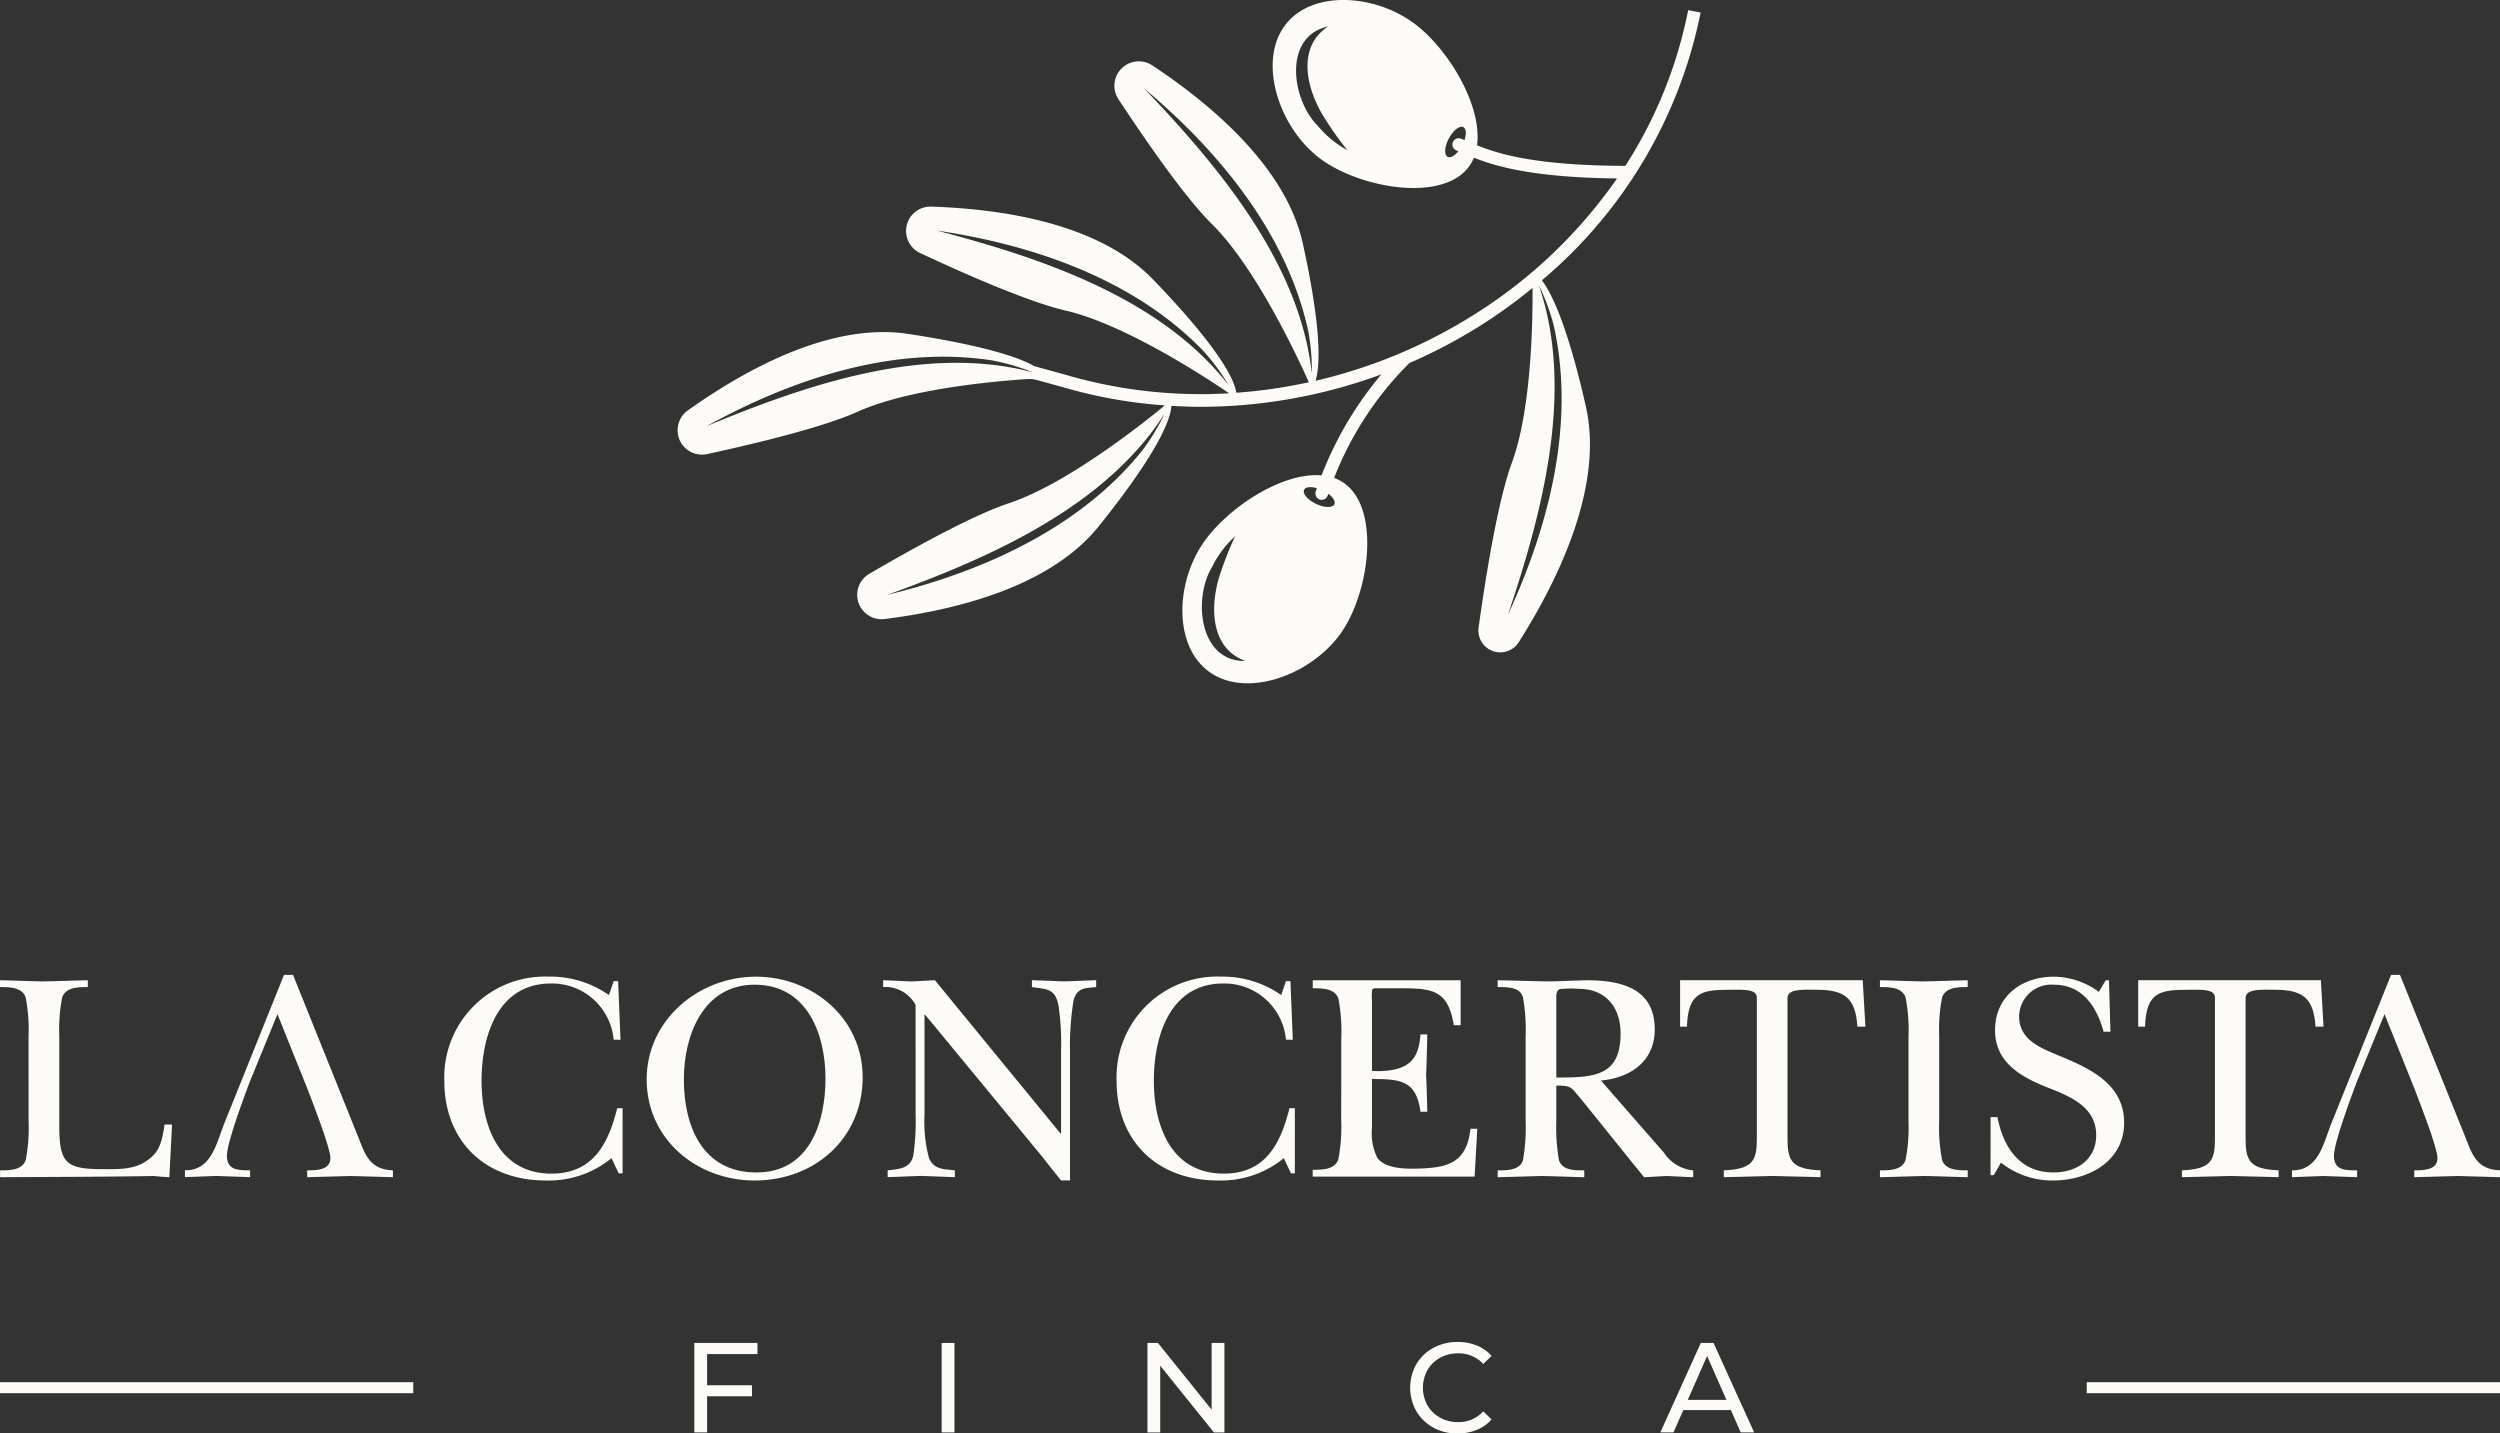 <?xml version="1.0" encoding="UTF-8"?>
<svg xmlns="http://www.w3.org/2000/svg" xmlns:xlink="http://www.w3.org/1999/xlink" id="Grupo_12822" data-name="Grupo 12822" width="255.98" height="146.773" viewBox="0 0 255.98 146.773">
  <rect x="0" y="0" width="255.98" height="146.773" fill="#333333" stroke="none"/>
  <defs>
    <clipPath id="clip-path">
      <rect id="Rectángulo_4687" data-name="Rectángulo 4687" width="255.98" height="146.773" fill="#fdfbf7"></rect>
    </clipPath>
  </defs>
  <g id="Grupo_12822-2" data-name="Grupo 12822" clip-path="url(#clip-path)">
    <path id="Trazado_18394" data-name="Trazado 18394" d="M2.924,164.973a17.507,17.507,0,0,0-.3-4.051c-.4-1.036-1.645-1.036-2.62-1.036v-.7c1.462.03,2.894.091,4.356.122,1.554-.03,3.077-.091,4.631-.122v.7c-.975,0-2.224,0-2.62,1.036a17.507,17.507,0,0,0-.3,4.051v9.018c0,3.9.609,4.538,4.478,4.538,1.432,0,3.077.061,4.325-.762,1.523-.944,1.706-2.1,1.98-3.808h.762l-.274,5.393c-.518-.032-1.066-.062-1.584-.123-5.24.091-10.51.091-15.75.123v-.7c.975,0,2.224,0,2.62-1.035a17.515,17.515,0,0,0,.3-4.052Z" transform="translate(0 -58.816)" fill="#fdfbf7"></path>
    <path id="Trazado_18395" data-name="Trazado 18395" d="M47.645,174.583c.792,1.95,1.158,3.655,3.686,3.747v.7c-1.432-.03-2.863-.091-4.3-.122-1.493.03-2.986.091-4.478.122v-.7c.883,0,2.376,0,2.376-1.249,0-1.066-1.828-5.726-2.315-7.007l-3.107-7.737L36.617,169.4c-.548,1.492-2.285,6.092-2.285,7.433,0,1.523,1.219,1.492,2.376,1.492v.7c-1.158-.03-2.315-.091-3.473-.122-1.066.03-2.132.091-3.2.122v-.7c2.65.03,3.168-2.559,3.96-4.63l6.184-15.384H41.1Z" transform="translate(-11.098 -58.495)" fill="#fdfbf7"></path>
    <path id="Trazado_18396" data-name="Trazado 18396" d="M89.5,159.062h.456l.244,6h-.7a6.328,6.328,0,0,0-6.428-5.757c-5.453,0-7.1,5.392-7.1,9.961,0,4.6,1.767,9.506,7.158,9.506,4.265,0,5.819-3.047,6.732-6.7h.549v6.672h-.4l-.731-1.554a10.151,10.151,0,0,1-6.733,2.284c-6.183,0-10.388-3.99-10.388-10.206A10.306,10.306,0,0,1,82.831,158.6a10.443,10.443,0,0,1,6.184,1.888Z" transform="translate(-26.665 -58.602)" fill="#fdfbf7"></path>
    <path id="Trazado_18397" data-name="Trazado 18397" d="M105.017,169.114c0-6.062,5.3-10.51,11.18-10.51,5.818,0,10.936,4.265,10.936,10.3,0,6.245-4.9,10.571-11.059,10.571-5.94,0-11.058-4.234-11.058-10.358m3.808,0c0,4.782,1.889,9.535,7.433,9.535,5.422,0,7.067-5.088,7.067-9.627,0-4.57-1.888-9.6-7.25-9.6-5.27,0-7.25,5.18-7.25,9.688" transform="translate(-38.802 -58.601)" fill="#fdfbf7"></path>
    <path id="Trazado_18398" data-name="Trazado 18398" d="M146.74,161.713a3.5,3.5,0,0,0-3.32-1.828v-.7c.975.03,1.919.091,2.893.122.792-.03,1.615-.091,2.407-.122l12.856,15.689h.061V166.4a26.584,26.584,0,0,0-.274-4.691c-.366-1.706-1.188-1.585-2.711-1.828v-.7c1.127.03,2.224.091,3.351.122,1.066-.03,2.1-.091,3.229-.122v.7c-1.127.122-1.919.03-2.315,1.34a29.723,29.723,0,0,0-.366,5.33v13.13h-.914c-.67-.822-1.34-1.675-2.011-2.528l-11.911-14.44h-.061v10.236a14.463,14.463,0,0,0,.457,4.448c.518,1.188,1.523,1.127,2.65,1.248v.7c-1.157-.032-2.346-.092-3.5-.123-1.127.031-2.254.091-3.381.123v-.7c1.189-.122,2.316-.182,2.62-1.492a23.785,23.785,0,0,0,.244-4.2Z" transform="translate(-52.991 -58.816)" fill="#fdfbf7"></path>
    <path id="Trazado_18399" data-name="Trazado 18399" d="M198.673,159.062h.457l.243,6h-.7a6.329,6.329,0,0,0-6.429-5.757c-5.452,0-7.1,5.392-7.1,9.961,0,4.6,1.767,9.506,7.158,9.506,4.265,0,5.819-3.047,6.732-6.7h.549v6.672h-.4l-.731-1.554a10.152,10.152,0,0,1-6.733,2.284c-6.183,0-10.388-3.99-10.388-10.206A10.305,10.305,0,0,1,192,158.6a10.443,10.443,0,0,1,6.184,1.888Z" transform="translate(-67.001 -58.602)" fill="#fdfbf7"></path>
    <path id="Trazado_18400" data-name="Trazado 18400" d="M216.1,165.094a17.507,17.507,0,0,0-.3-4.051c-.4-1.036-1.645-1.036-2.62-1.036v-.822h15.141v4.6h-.7c-.578-3.564-2.163-3.777-5.392-3.777h-2.194c-.456,0-.67-.03-.762.122a4.871,4.871,0,0,0-.03,1.127v7.219c4.173.184,4.782-1.554,4.965-3.747h.7c-.03,1.371-.061,2.772-.122,4.143.061,1.25.091,2.529.122,3.778h-.7c-.426-3.2-2.041-3.351-4.965-3.351v5a5.8,5.8,0,0,0,.548,3.076c.792,1.066,2.681,1.127,3.9,1.1,3.168-.062,5.24-.458,5.636-4.083h.7l-.274,4.9H213.173v-.7c.975,0,2.224,0,2.62-1.036a17.507,17.507,0,0,0,.3-4.051Z" transform="translate(-78.764 -58.816)" fill="#fdfbf7"></path>
    <path id="Trazado_18401" data-name="Trazado 18401" d="M260.248,176.853a4.027,4.027,0,0,0,2.986,1.8v.7c-.914-.031-1.828-.091-2.742-.122-.762.031-1.523.091-2.284.122l-1.432-1.768-5.057-6.275c-1.006-1.158-.883-1.34-2.5-1.34v3.595a19.457,19.457,0,0,0,.274,4.052c.366,1.066,1.615,1.035,2.59,1.035v.7c-1.4-.031-2.833-.091-4.3-.122-1.523.031-3.046.091-4.569.122v-.7c.975,0,2.254,0,2.59-1.035a19.457,19.457,0,0,0,.274-4.052v-8.59a19.432,19.432,0,0,0-.274-4.051c-.335-1.067-1.615-1.037-2.59-1.037v-.7c1.736.03,3.5.091,5.24.122,1.279-.03,2.589-.091,3.869-.122,3.473,0,6.976.792,6.976,5.026,0,3.291-2.5,4.966-5.514,5.24Zm-11.028-7.707c3.808,0,6.58-.091,6.58-4.508,0-2.682-1.523-4.57-4.265-4.57a10.628,10.628,0,0,0-1.98.03c-.4.183-.335.762-.335,1.1Z" transform="translate(-89.865 -58.816)" fill="#fdfbf7"></path>
    <path id="Trazado_18402" data-name="Trazado 18402" d="M291.809,163.936h-.822c-.183-2.985-1.34-3.777-4.2-3.777-1.127,0-2.955-.153-2.955.823V175.42c0,2.254.427,3.107,3.381,3.229v.7c-1.675-.032-3.381-.091-5.057-.123-1.614.032-3.2.091-4.844.123v-.7c2.955-.122,3.381-.975,3.381-3.229V160.982c0-.914-1.34-.823-2.559-.823-3.016,0-4.478.152-4.6,3.777h-.7v-4.752h18.7Z" transform="translate(-100.806 -58.816)" fill="#fdfbf7"></path>
    <path id="Trazado_18403" data-name="Trazado 18403" d="M308.216,164.973a17.478,17.478,0,0,0-.305-4.051c-.4-1.036-1.644-1.036-2.619-1.036v-.7c1.462.03,2.924.091,4.386.122,1.554-.03,3.077-.091,4.6-.122v.7c-.975,0-2.224,0-2.62,1.036a17.509,17.509,0,0,0-.3,4.051v8.591a17.517,17.517,0,0,0,.3,4.052c.4,1.035,1.645,1.035,2.62,1.035v.7c-1.431-.032-2.924-.092-4.387-.123-1.523.031-3.077.091-4.6.123v-.7c.975,0,2.223,0,2.619-1.035a17.486,17.486,0,0,0,.305-4.052Z" transform="translate(-112.8 -58.816)" fill="#fdfbf7"></path>
    <path id="Trazado_18404" data-name="Trazado 18404" d="M323.26,172.984h.7c.609,3.076,2.254,5.666,5.757,5.666,2.376,0,4.356-1.34,4.356-3.808,0-2.772-2.407-3.869-4.631-4.752-2.772-1.067-5.728-2.529-5.728-6s2.712-5.484,6.032-5.484a7.889,7.889,0,0,1,4.6,1.554l.7-1.188h.335l.152,5.27h-.7c-.7-2.528-2.132-4.814-5.088-4.814a3.3,3.3,0,0,0-3.564,3.23c0,2.406,2.163,3.229,4.052,4.021,3.168,1.31,6.7,2.893,6.7,6.884s-3.716,5.91-7.281,5.91a8.442,8.442,0,0,1-5.331-1.828l-.731,1.279h-.335Z" transform="translate(-119.439 -58.601)" fill="#fdfbf7"></path>
    <path id="Trazado_18405" data-name="Trazado 18405" d="M366.2,163.936h-.822c-.183-2.985-1.341-3.777-4.2-3.777-1.127,0-2.955-.153-2.955.823V175.42c0,2.254.427,3.107,3.381,3.229v.7c-1.675-.032-3.381-.091-5.057-.123-1.614.032-3.2.091-4.844.123v-.7c2.955-.122,3.381-.975,3.381-3.229V160.982c0-.914-1.34-.823-2.559-.823-3.016,0-4.478.152-4.6,3.777h-.7v-4.752h18.705Z" transform="translate(-128.291 -58.816)" fill="#fdfbf7"></path>
    <path id="Trazado_18406" data-name="Trazado 18406" d="M389.82,174.583c.792,1.95,1.158,3.655,3.686,3.747v.7c-1.432-.03-2.863-.091-4.3-.122-1.493.03-2.985.091-4.478.122v-.7c.883,0,2.376,0,2.376-1.249,0-1.066-1.829-5.726-2.316-7.007l-3.107-7.737-2.894,7.068c-.548,1.492-2.285,6.092-2.285,7.433,0,1.523,1.219,1.492,2.376,1.492v.7c-1.158-.03-2.315-.091-3.472-.122-1.067.03-2.133.091-3.2.122v-.7c2.65.03,3.168-2.559,3.96-4.63l6.184-15.384h.914Z" transform="translate(-137.525 -58.495)" fill="#fdfbf7"></path>
    <path id="Trazado_18407" data-name="Trazado 18407" d="M114.061,219.224v3.194h4.595v1.125h-4.595v3.7h-1.308v-9.162h6.465v1.139Z" transform="translate(-41.66 -80.578)" fill="#fdfbf7"></path>
    <rect id="Rectángulo_4684" data-name="Rectángulo 4684" width="1.308" height="9.163" transform="translate(96.419 137.507)" fill="#fdfbf7"></rect>
    <path id="Trazado_18408" data-name="Trazado 18408" d="M194.22,218.085v9.163h-1.073l-5.5-6.832v6.832h-1.308v-9.163h1.073l5.5,6.833v-6.833Z" transform="translate(-68.85 -80.578)" fill="#fdfbf7"></path>
    <path id="Trazado_18409" data-name="Trazado 18409" d="M231.363,226.682a4.475,4.475,0,0,1-1.734-1.675,4.907,4.907,0,0,1,0-4.8,4.47,4.47,0,0,1,1.74-1.675,5.1,5.1,0,0,1,2.487-.608,5.178,5.178,0,0,1,1.962.36,4.007,4.007,0,0,1,1.519,1.067l-.85.824a3.415,3.415,0,0,0-2.579-1.087,3.739,3.739,0,0,0-1.846.458,3.333,3.333,0,0,0-1.289,1.264,3.717,3.717,0,0,0,0,3.6,3.329,3.329,0,0,0,1.289,1.262,3.739,3.739,0,0,0,1.846.458,3.423,3.423,0,0,0,2.579-1.1l.85.825a4.079,4.079,0,0,1-1.524,1.074,5.178,5.178,0,0,1-1.97.366,5.056,5.056,0,0,1-2.48-.608" transform="translate(-84.612 -80.517)" fill="#fdfbf7"></path>
    <path id="Trazado_18410" data-name="Trazado 18410" d="M276.849,224.957H271.98l-1.008,2.29h-1.349l4.149-9.163h1.3l4.162,9.163h-1.375Zm-.458-1.047-1.977-4.489-1.976,4.489Z" transform="translate(-99.621 -80.578)" fill="#fdfbf7"></path>
    <rect id="Rectángulo_4685" data-name="Rectángulo 4685" width="42.315" height="1.124" transform="translate(0 141.526)" fill="#fdfbf7"></rect>
    <rect id="Rectángulo_4686" data-name="Rectángulo 4686" width="42.314" height="1.124" transform="translate(213.666 141.526)" fill="#fdfbf7"></rect>
    <path id="Trazado_18411" data-name="Trazado 18411" d="M198.528,28.7A48.209,48.209,0,0,0,214.779,1.284l-1.273-.25a45.87,45.87,0,0,1-6.434,15.95c-9.19-.029-12.981-1.216-15.185-2.108.555-4.11-3.034-10.033-6.573-12.575-4.175-3-10.7-3.322-13.277.557s-.245,10.489,3.93,13.488c3.653,2.624,10.581,4.044,13.986,1.76a4.394,4.394,0,0,0,1.223-1.213,4.3,4.3,0,0,0,.393-.746c2.247.893,6.052,2.028,14.65,2.125A50.263,50.263,0,0,1,191.8,32.08a52.851,52.851,0,0,1-16.455,6.91c.419-1.294.743-4.794-1.3-14.064-1.7-7.73-9.226-14.14-15.443-18.251a2.5,2.5,0,0,0-3.448,3.461c3.115,4.73,6.943,10.2,9.6,12.822,4.515,4.464,8.835,13.77,9.91,16.181a52.213,52.213,0,0,1-7.43,1.076c-.141-1.1-1.346-4.17-8.532-11.608-5.5-5.694-15.269-7.209-22.719-7.451a2.494,2.494,0,0,0-1.124,4.752c5.132,2.4,11.259,5.047,14.9,5.892,6.048,1.4,14.344,6.837,16.747,8.47a49.4,49.4,0,0,1-12.352-.823c-1.462-.287-2.922-.642-4.353-1.062L146.57,37.5c-1.545-.892-5.05-2.1-12.915-3.308-7.825-1.2-16.514,3.517-22.587,7.839a2.494,2.494,0,0,0,1.985,4.462c5.534-1.2,12.014-2.807,15.421-4.34,5.064-2.279,13.528-3.084,17.336-3.341a3.035,3.035,0,0,1,1.013.1l2.625.721c1.458.427,2.958.793,4.457,1.088a49.832,49.832,0,0,0,6.016.787c-2.157,1.779-10.018,8.049-15.969,10.019-3.547,1.173-9.4,4.372-14.294,7.226a2.494,2.494,0,0,0,1.552,4.631c7.4-.922,16.986-3.323,21.941-9.495,6.468-8.053,7.393-11.223,7.435-12.334,1,.059,2.008.1,3.015.1a53.679,53.679,0,0,0,18.49-3.325,36.612,36.612,0,0,0-6.127,10.346c-4.132-.367-9.884,3.491-12.262,7.142-2.805,4.308-2.828,10.837,1.165,13.237s10.489-.236,13.294-4.544c2.454-3.769,3.555-10.756,1.117-14.052a4.387,4.387,0,0,0-1.268-1.166,4.258,4.258,0,0,0-.756-.354,33.955,33.955,0,0,1,7.711-11.769,53.84,53.84,0,0,0,7.533-4,54.341,54.341,0,0,0,5.071-3.683c.025,3.632-.136,12.5-2.109,17.868-1.383,3.762-2.6,11.057-3.414,16.9a2.24,2.24,0,0,0,4.1,1.519c4.057-6.395,8.73-15.984,6.885-24.144-1.888-8.354-3.521-11.636-4.506-12.928m-22.94-15.812c-2.678-2.645-3.612-9.158,1.045-10.177-3.383,2.232-2.1,6.748-.228,9.579a34.562,34.562,0,0,0,2.2,3.081,10.363,10.363,0,0,1-3.015-2.482m13.286,3.166c-.376-.2-.32-1.042.127-1.88s1.113-1.354,1.489-1.153c.291.155.317.7.11,1.319-.11-.045-.23-.1-.336-.139a.649.649,0,1,0-.463,1.212c.055.021.118.049.173.072-.388.472-.823.716-1.1.568M157.787,9.043c7.675,6.438,14.632,14.864,16.816,24.851a21.877,21.877,0,0,1,.364,4.337C173.728,26.9,165.4,17.015,157.787,9.043M136.531,23.6c9.91,1.46,20.252,4.99,27.346,12.351a21.866,21.866,0,0,1,2.583,3.5c-7-9.006-19.262-13.059-29.928-15.855M112.983,43.644c8.769-4.842,19.135-8.3,29.238-6.743a21.78,21.78,0,0,1,4.177,1.223c-11.021-2.926-23.236,1.282-33.416,5.52M157.63,46.1c-6.391,7.979-16.368,12.438-26.1,14.8,10.366-3.759,22.211-8.916,28.354-18.523A21.841,21.841,0,0,1,157.63,46.1m7.14,11.929a10.366,10.366,0,0,1,2.347-3.12,34.7,34.7,0,0,0-1.414,3.511c-1.156,3.19-1.342,7.882,2.47,9.258-4.765.1-5.386-6.448-3.4-9.648m12.509-6.4c-.183.385-1.026.367-1.883-.04s-1.4-1.05-1.22-1.435c.141-.3.677-.348,1.306-.172-.04.117-.082.239-.117.343a.65.65,0,0,0,.412.821.672.672,0,0,0,.2.032.647.647,0,0,0,.615-.445l.061-.179c.492.367.756.791.621,1.076m17.783,11.286c3.51-10.453,6.846-22.934,3.151-33.722a21.878,21.878,0,0,1,1.514,4.081c2.267,9.968-.453,20.552-4.665,29.641" transform="translate(-40.649 0)" fill="#fdfbf7"></path>
  </g>
</svg>
